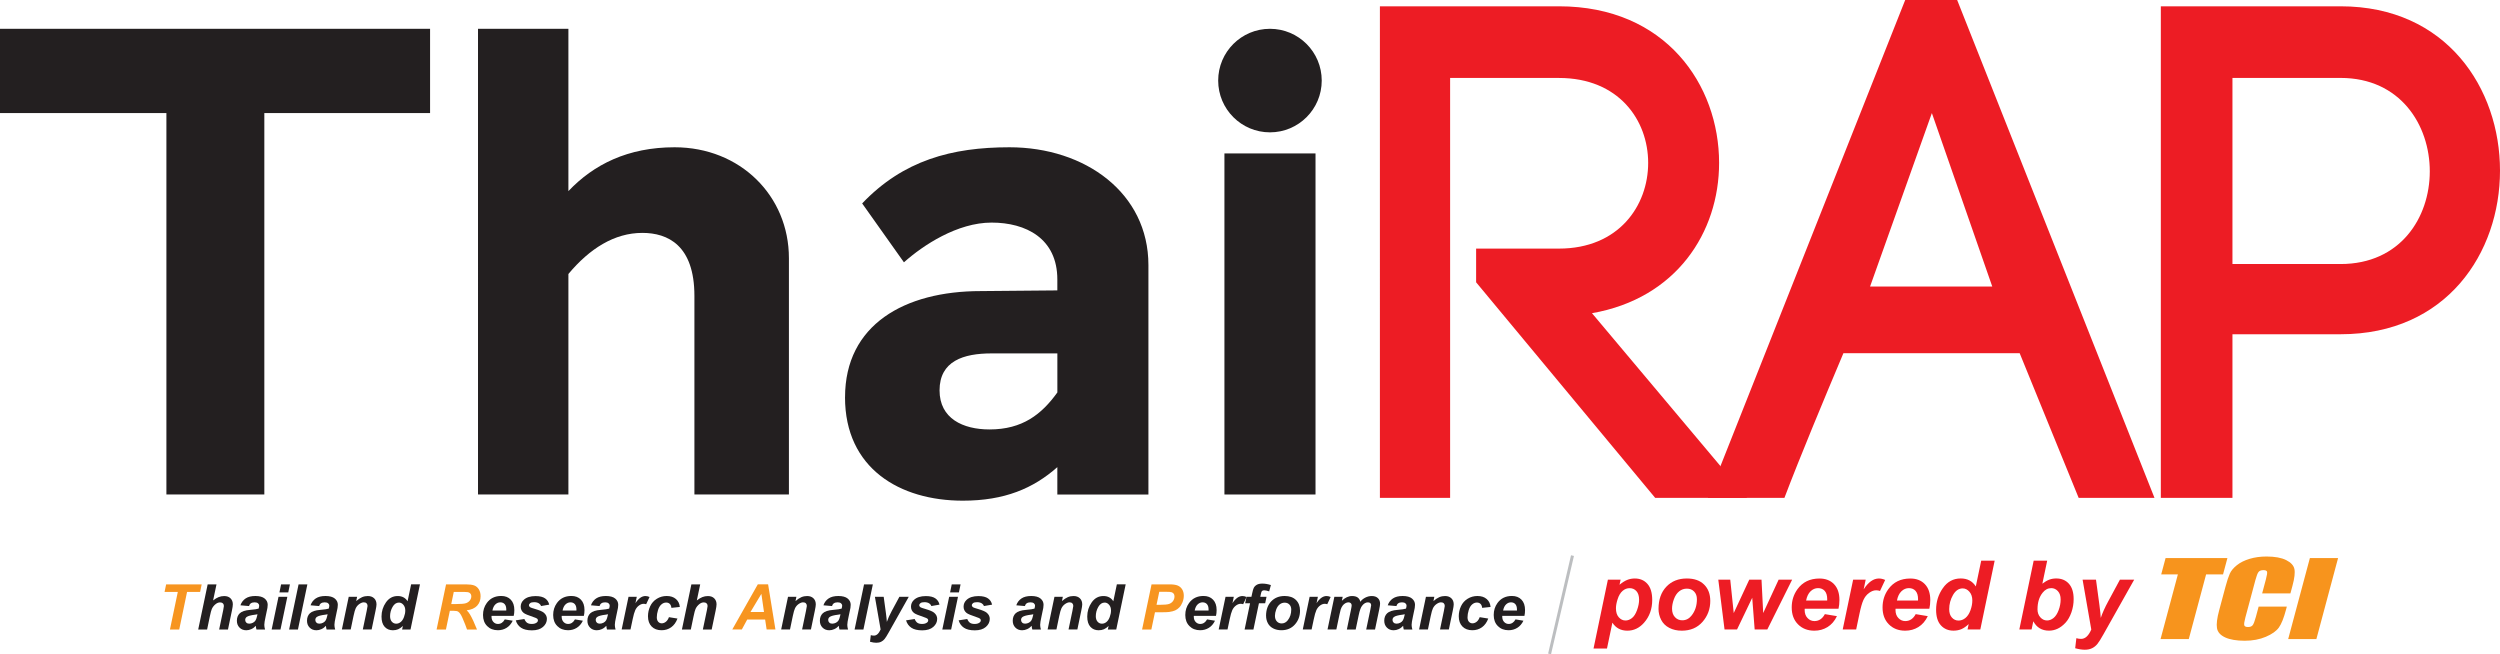 <?xml version="1.0" encoding="UTF-8"?><svg id="Layer_2" xmlns="http://www.w3.org/2000/svg" viewBox="0 0 832.47 217.86"><defs><style>.cls-1{fill:#f7941d;}.cls-2{fill:#f79520;}.cls-3{fill:#ed1c24;}.cls-4{fill:#231f20;}.cls-5{fill:#bcbec0;stroke:#bcbec0;stroke-miterlimit:10;}</style></defs><g id="Layer_1-2"><g id="_3"><g><path class="cls-4" d="M0,37.64V9.59H143.21v28.05h-55.19v127.02H55.41V37.64H0Z"/><path class="cls-4" d="M159.17,9.59h30.1V63.64c8.44-8.89,19.84-14.6,35.35-14.6,21.89,0,38.08,16.19,38.08,36.94v78.68h-31.47V98.53c0-16.88-8.89-20.98-17.33-20.98-9.35,0-17.56,5.24-24.63,13.68v73.43h-30.1V9.59Z"/><path class="cls-4" d="M281.39,132.28c0-24.17,19.84-35.35,45.15-35.35l25.54-.23v-3.65c0-13.68-10.49-18.93-21.89-18.93s-22.81,7.53-29.19,13.23l-13.91-19.61c13.69-14.37,29.88-18.7,49.03-18.7,25.31,0,46.29,15.28,46.29,39.23v76.4h-30.33v-9.12c-7.98,7.07-17.56,11.17-31.47,11.17-20.98,0-39.23-10.72-39.23-34.44Zm31.47-2.28c0,9.35,7.76,13,16.65,13,10.95,0,17.33-5.02,22.58-12.32v-13h-21.89c-9.35,0-17.34,2.51-17.34,12.32Z"/><rect class="cls-4" x="407.72" y="51.09" width="30.33" height="113.57"/><path class="cls-4" d="M440.12,26.83c0,9.52-7.72,17.24-17.24,17.24h0c-9.52,0-17.24-7.72-17.24-17.24h0c0-9.53,7.72-17.24,17.24-17.24h0c9.53,0,17.24,7.72,17.24,17.24h0Z"/></g><g><path class="cls-3" d="M491.53,82.78h27.59c19.88,0,29.7-14.26,29.7-28.53s-9.82-28.29-29.7-28.29h-36.25V165.79h-23.38V2.1h59.63c35.54,0,53.32,26.19,53.32,52.15,0,23.15-14.26,45.13-42.33,50.04l51.68,61.5h-30.63l-59.63-71.79v-11.22Z"/><path class="cls-3" d="M672.52,117.62h-58.69c-6.31,14.97-14.5,34.61-19.64,48.17h-25.49L634.41,0h17.3l65.71,165.79h-25.25l-19.64-48.17Zm-49.81-22.21h40.69l-20.11-57.76-20.58,57.76Z"/><path class="cls-3" d="M779.39,2.1c35.31,0,53.08,27.36,53.08,54.72s-17.77,54.48-53.08,54.48h-36.01v54.49h-23.85V2.1h59.86Zm0,85.82c19.88,0,29.7-15.43,29.7-30.87s-9.82-31.1-29.7-31.1h-36.01v61.97h36.01Z"/></g><g><path class="cls-2" d="M59.69,209.62h-3.1l2.62-12.52h-4.41l.52-2.51h11.84l-.52,2.51h-4.35l-2.61,12.52Z"/><path class="cls-4" d="M68.94,209.62h-2.94l3.15-15.03h2.94l-1.13,5.35c.66-.52,1.28-.89,1.86-1.12,.57-.23,1.19-.34,1.85-.34,.88,0,1.58,.25,2.09,.76s.77,1.17,.77,1.99c0,.44-.1,1.12-.29,2.03l-1.33,6.37h-2.94l1.36-6.49c.14-.7,.22-1.16,.22-1.35,0-.36-.11-.65-.34-.87-.23-.22-.53-.33-.92-.33-.49,0-.96,.17-1.41,.51-.59,.45-1.04,1-1.34,1.66-.17,.36-.4,1.21-.68,2.55l-.9,4.32Z"/><path class="cls-4" d="M82.93,201.81l-2.87-.25c.33-.97,.9-1.73,1.72-2.28,.82-.55,1.9-.82,3.25-.82s2.44,.28,3.11,.85c.67,.56,1,1.25,1,2.07,0,.33-.03,.68-.09,1.05-.06,.37-.26,1.34-.61,2.91-.29,1.3-.43,2.21-.43,2.73,0,.47,.08,.98,.25,1.55h-2.86c-.12-.4-.19-.81-.22-1.23-.43,.48-.93,.85-1.49,1.1-.56,.26-1.12,.38-1.69,.38-.9,0-1.65-.29-2.24-.89-.59-.59-.88-1.35-.88-2.28,0-1.04,.32-1.87,.97-2.49,.65-.62,1.8-1,3.46-1.13,1.4-.12,2.34-.26,2.81-.42,.12-.41,.18-.74,.18-.98,0-.31-.13-.58-.38-.79-.25-.21-.63-.32-1.13-.32-.53,0-.94,.11-1.25,.32-.3,.21-.51,.52-.62,.92Zm2.8,2.73c-.18,.05-.41,.09-.71,.13-1.48,.18-2.44,.44-2.89,.78-.32,.25-.48,.58-.48,1,0,.34,.12,.63,.37,.87,.25,.24,.57,.35,.97,.35,.44,0,.86-.11,1.26-.32,.39-.21,.69-.49,.88-.83,.19-.34,.37-.87,.52-1.58l.08-.39Z"/><path class="cls-4" d="M92.74,198.73h2.94l-2.28,10.89h-2.94l2.28-10.89Zm.86-4.14h2.94l-.55,2.67h-2.94l.55-2.67Z"/><path class="cls-4" d="M96.27,209.62l3.15-15.03h2.93l-3.14,15.03h-2.94Z"/><path class="cls-4" d="M106.28,201.81l-2.87-.25c.33-.97,.9-1.73,1.72-2.28,.82-.55,1.9-.82,3.25-.82s2.44,.28,3.11,.85c.67,.56,1,1.25,1,2.07,0,.33-.03,.68-.09,1.05-.06,.37-.26,1.34-.61,2.91-.29,1.3-.43,2.21-.43,2.73,0,.47,.08,.98,.25,1.55h-2.86c-.12-.4-.19-.81-.22-1.23-.43,.48-.93,.85-1.49,1.1-.56,.26-1.12,.38-1.69,.38-.9,0-1.65-.29-2.24-.89-.59-.59-.88-1.35-.88-2.28,0-1.04,.32-1.87,.97-2.49,.65-.62,1.8-1,3.46-1.13,1.4-.12,2.34-.26,2.81-.42,.12-.41,.18-.74,.18-.98,0-.31-.13-.58-.38-.79-.25-.21-.63-.32-1.13-.32-.53,0-.94,.11-1.25,.32-.3,.21-.51,.52-.62,.92Zm2.8,2.73c-.18,.05-.41,.09-.71,.13-1.48,.18-2.44,.44-2.89,.78-.32,.25-.48,.58-.48,1,0,.34,.12,.63,.37,.87,.25,.24,.57,.35,.97,.35,.44,0,.86-.11,1.26-.32,.39-.21,.69-.49,.88-.83,.19-.34,.37-.87,.52-1.58l.08-.39Z"/><path class="cls-4" d="M116.12,198.73h2.79l-.29,1.41c.7-.6,1.35-1.03,1.95-1.29,.61-.26,1.24-.38,1.91-.38,.9,0,1.6,.26,2.12,.77,.52,.51,.77,1.19,.77,2.04,0,.38-.11,1.11-.34,2.17l-1.28,6.16h-2.94l1.29-6.18c.19-.92,.29-1.47,.29-1.65,0-.38-.11-.67-.33-.89-.22-.22-.53-.32-.93-.32-.43,0-.91,.18-1.44,.54s-.94,.84-1.24,1.44c-.22,.42-.46,1.29-.74,2.59l-.93,4.47h-2.94l2.28-10.89Z"/><path class="cls-4" d="M136.69,209.62h-2.79l.25-1.18c-.53,.51-1.06,.88-1.57,1.1-.52,.22-1.1,.33-1.75,.33-1.13,0-2.04-.38-2.74-1.15-.7-.77-1.05-1.91-1.05-3.41,0-1.74,.49-3.32,1.48-4.73s2.29-2.11,3.91-2.11c1.46,0,2.56,.58,3.29,1.74l1.18-5.63h2.94l-3.14,15.03Zm-6.8-4.43c0,.78,.2,1.39,.59,1.83,.39,.44,.88,.66,1.45,.66,.53,0,1.03-.18,1.49-.55,.46-.37,.83-.92,1.11-1.68,.28-.75,.42-1.47,.42-2.16,0-.79-.21-1.42-.64-1.91-.42-.49-.91-.73-1.47-.73-.86,0-1.57,.48-2.12,1.44-.55,.96-.83,1.99-.83,3.11Z"/><path class="cls-2" d="M148.48,209.62h-3.1l3.15-15.03h6.68c1.15,0,2.04,.12,2.68,.35,.64,.24,1.15,.67,1.55,1.3,.39,.63,.59,1.39,.59,2.29,0,1.28-.38,2.33-1.15,3.16-.77,.83-1.92,1.35-3.48,1.54,.4,.36,.77,.82,1.12,1.41,.69,1.18,1.46,2.84,2.31,4.98h-3.32c-.27-.85-.79-2.17-1.57-3.97-.42-.97-.87-1.62-1.35-1.96-.29-.2-.81-.3-1.54-.3h-1.26l-1.3,6.22Zm1.77-8.48h1.64c1.66,0,2.76-.1,3.31-.3,.54-.2,.97-.51,1.28-.93,.31-.42,.46-.87,.46-1.33,0-.55-.22-.96-.67-1.23-.27-.16-.86-.25-1.77-.25h-3.4l-.84,4.04Z"/><path class="cls-4" d="M171.06,205.08h-7.38c0,.12-.01,.21-.01,.27,0,.72,.21,1.31,.62,1.75,.41,.44,.92,.67,1.51,.67,.98,0,1.74-.51,2.29-1.52l2.64,.44c-.51,1.06-1.2,1.85-2.06,2.38-.86,.53-1.82,.79-2.89,.79-1.46,0-2.65-.46-3.57-1.39-.92-.93-1.37-2.15-1.37-3.68s.41-2.82,1.24-3.98c1.13-1.57,2.74-2.36,4.83-2.36,1.33,0,2.39,.41,3.18,1.24,.79,.82,1.18,1.98,1.18,3.46,0,.71-.07,1.35-.21,1.92Zm-2.48-1.79c0-.13,.01-.23,.01-.3,0-.81-.18-1.41-.54-1.82-.36-.4-.85-.6-1.46-.6s-1.15,.23-1.64,.69c-.48,.46-.81,1.14-.98,2.03h4.6Z"/><path class="cls-4" d="M171.76,206.57l2.85-.45c.25,.6,.57,1.03,.94,1.28,.38,.25,.89,.37,1.54,.37s1.21-.15,1.61-.45c.28-.2,.42-.45,.42-.75,0-.2-.07-.38-.22-.53-.15-.15-.56-.34-1.22-.55-1.78-.59-2.88-1.05-3.3-1.39-.66-.53-.99-1.23-.99-2.09s.32-1.6,.96-2.22c.9-.87,2.23-1.3,3.99-1.3,1.4,0,2.46,.26,3.18,.77s1.17,1.21,1.36,2.08l-2.72,.47c-.14-.4-.38-.69-.7-.89-.44-.27-.96-.4-1.58-.4s-1.06,.1-1.33,.31c-.27,.21-.41,.44-.41,.71s.14,.5,.41,.68c.17,.11,.72,.3,1.65,.57,1.44,.42,2.4,.83,2.88,1.23,.68,.57,1.03,1.25,1.03,2.05,0,1.03-.43,1.93-1.3,2.69-.87,.76-2.09,1.14-3.67,1.14s-2.79-.29-3.64-.87c-.86-.58-1.44-1.39-1.75-2.43Z"/><path class="cls-4" d="M194.42,205.08h-7.38c0,.12-.01,.21-.01,.27,0,.72,.21,1.31,.62,1.75,.41,.44,.92,.67,1.51,.67,.98,0,1.74-.51,2.29-1.52l2.64,.44c-.51,1.06-1.2,1.85-2.06,2.38-.86,.53-1.82,.79-2.89,.79-1.46,0-2.65-.46-3.57-1.39-.92-.93-1.37-2.15-1.37-3.68s.41-2.82,1.24-3.98c1.13-1.57,2.74-2.36,4.83-2.36,1.33,0,2.39,.41,3.18,1.24,.79,.82,1.18,1.98,1.18,3.46,0,.71-.07,1.35-.21,1.92Zm-2.48-1.79c0-.13,.01-.23,.01-.3,0-.81-.18-1.41-.54-1.82-.36-.4-.85-.6-1.46-.6s-1.15,.23-1.64,.69c-.48,.46-.81,1.14-.98,2.03h4.6Z"/><path class="cls-4" d="M199.65,201.81l-2.87-.25c.33-.97,.9-1.73,1.72-2.28,.82-.55,1.9-.82,3.25-.82s2.44,.28,3.11,.85c.67,.56,1,1.25,1,2.07,0,.33-.03,.68-.09,1.05-.06,.37-.26,1.34-.61,2.91-.29,1.3-.43,2.21-.43,2.73,0,.47,.08,.98,.25,1.55h-2.86c-.12-.4-.19-.81-.22-1.23-.43,.48-.93,.85-1.49,1.1-.56,.26-1.12,.38-1.69,.38-.9,0-1.65-.29-2.24-.89-.59-.59-.88-1.35-.88-2.28,0-1.04,.32-1.87,.97-2.49,.65-.62,1.8-1,3.46-1.13,1.4-.12,2.34-.26,2.81-.42,.12-.41,.18-.74,.18-.98,0-.31-.13-.58-.38-.79-.25-.21-.63-.32-1.13-.32-.53,0-.94,.11-1.25,.32-.3,.21-.51,.52-.62,.92Zm2.8,2.73c-.18,.05-.41,.09-.71,.13-1.48,.18-2.44,.44-2.89,.78-.32,.25-.48,.58-.48,1,0,.34,.12,.63,.37,.87,.25,.24,.57,.35,.97,.35,.44,0,.86-.11,1.26-.32,.39-.21,.69-.49,.88-.83,.19-.34,.37-.87,.52-1.58l.08-.39Z"/><path class="cls-4" d="M209.29,198.73h2.75l-.44,2.11c1.03-1.58,2.14-2.37,3.33-2.37,.42,0,.88,.11,1.36,.32l-1.13,2.41c-.27-.1-.55-.14-.85-.14-.51,0-1.02,.19-1.54,.57-.52,.38-.93,.89-1.23,1.53-.29,.64-.58,1.65-.87,3.04l-.72,3.41h-2.94l2.28-10.89Z"/><path class="cls-4" d="M222.73,205.51l2.86,.46c-.47,1.27-1.17,2.24-2.09,2.9-.92,.66-1.99,.99-3.21,.99-1.39,0-2.49-.41-3.3-1.24-.81-.83-1.22-1.96-1.22-3.41,0-1.18,.25-2.3,.74-3.35,.49-1.05,1.23-1.88,2.23-2.49,.99-.61,2.08-.91,3.26-.91,1.29,0,2.31,.34,3.08,1.01,.77,.67,1.2,1.55,1.29,2.64l-2.8,.3c-.07-.61-.25-1.06-.56-1.34-.3-.29-.7-.43-1.19-.43-.57,0-1.1,.21-1.59,.64-.49,.42-.87,1.06-1.13,1.9-.26,.84-.39,1.64-.39,2.37,0,.64,.16,1.14,.47,1.49,.31,.35,.71,.52,1.18,.52s.93-.17,1.36-.51,.78-.85,1.03-1.54Z"/><path class="cls-4" d="M230.01,209.62h-2.94l3.15-15.03h2.94l-1.13,5.35c.66-.52,1.28-.89,1.86-1.12,.57-.23,1.19-.34,1.85-.34,.88,0,1.58,.25,2.09,.76s.77,1.17,.77,1.99c0,.44-.1,1.12-.29,2.03l-1.33,6.37h-2.94l1.36-6.49c.14-.7,.22-1.16,.22-1.35,0-.36-.11-.65-.34-.87-.23-.22-.53-.33-.92-.33-.49,0-.96,.17-1.41,.51-.59,.45-1.04,1-1.34,1.66-.17,.36-.4,1.21-.68,2.55l-.9,4.32Z"/><path class="cls-2" d="M254.78,206.29h-5.96l-1.8,3.32h-3.18l8.5-15.03h3.43l2.44,15.03h-2.93l-.5-3.32Zm-.38-2.5l-.87-6.05-3.63,6.05h4.5Z"/><path class="cls-4" d="M262.4,198.73h2.79l-.29,1.41c.7-.6,1.35-1.03,1.95-1.29,.61-.26,1.24-.38,1.91-.38,.9,0,1.6,.26,2.12,.77,.52,.51,.77,1.19,.77,2.04,0,.38-.11,1.11-.34,2.17l-1.28,6.16h-2.94l1.29-6.18c.19-.92,.29-1.47,.29-1.65,0-.38-.11-.67-.33-.89-.22-.22-.53-.32-.93-.32-.43,0-.91,.18-1.44,.54-.53,.36-.94,.84-1.24,1.44-.22,.42-.46,1.29-.74,2.59l-.93,4.47h-2.94l2.28-10.89Z"/><path class="cls-4" d="M277.06,201.81l-2.87-.25c.33-.97,.9-1.73,1.72-2.28,.82-.55,1.9-.82,3.25-.82s2.44,.28,3.11,.85c.67,.56,1,1.25,1,2.07,0,.33-.03,.68-.09,1.05-.06,.37-.26,1.34-.61,2.91-.29,1.3-.43,2.21-.43,2.73,0,.47,.08,.98,.25,1.55h-2.86c-.12-.4-.19-.81-.22-1.23-.43,.48-.93,.85-1.49,1.1-.56,.26-1.12,.38-1.69,.38-.9,0-1.65-.29-2.24-.89-.59-.59-.88-1.35-.88-2.28,0-1.04,.32-1.87,.97-2.49,.65-.62,1.8-1,3.46-1.13,1.4-.12,2.34-.26,2.81-.42,.12-.41,.18-.74,.18-.98,0-.31-.13-.58-.38-.79-.25-.21-.63-.32-1.13-.32-.53,0-.94,.11-1.25,.32-.3,.21-.51,.52-.62,.92Zm2.8,2.73c-.18,.05-.41,.09-.71,.13-1.48,.18-2.44,.44-2.89,.78-.32,.25-.48,.58-.48,1,0,.34,.12,.63,.37,.87,.25,.24,.57,.35,.97,.35,.44,0,.86-.11,1.26-.32,.39-.21,.69-.49,.88-.83,.19-.34,.37-.87,.52-1.58l.08-.39Z"/><path class="cls-4" d="M284.57,209.62l3.15-15.03h2.93l-3.14,15.03h-2.94Z"/><path class="cls-4" d="M291.33,198.73h2.93l.74,5.42c.18,1.39,.29,2.37,.31,2.93,.38-1.11,.91-2.29,1.58-3.53l2.6-4.83h3.12l-6.73,11.96c-.55,.99-.99,1.68-1.31,2.08-.32,.4-.7,.71-1.15,.93-.45,.23-.99,.34-1.62,.34s-1.32-.11-2.1-.33l.26-2.2c.36,.1,.7,.15,1.04,.15,.9,0,1.64-.68,2.23-2.05l-1.9-10.89Z"/><path class="cls-4" d="M301.72,206.57l2.85-.45c.25,.6,.57,1.03,.94,1.28,.38,.25,.89,.37,1.54,.37s1.21-.15,1.61-.45c.28-.2,.42-.45,.42-.75,0-.2-.07-.38-.22-.53-.15-.15-.56-.34-1.22-.55-1.78-.59-2.88-1.05-3.3-1.39-.66-.53-.99-1.23-.99-2.09s.32-1.6,.96-2.22c.9-.87,2.23-1.3,3.99-1.3,1.4,0,2.46,.26,3.18,.77s1.17,1.21,1.36,2.08l-2.72,.47c-.14-.4-.38-.69-.7-.89-.44-.27-.96-.4-1.58-.4s-1.06,.1-1.33,.31c-.27,.21-.41,.44-.41,.71s.14,.5,.41,.68c.17,.11,.72,.3,1.65,.57,1.44,.42,2.4,.83,2.88,1.23,.68,.57,1.03,1.25,1.03,2.05,0,1.03-.43,1.93-1.3,2.69-.87,.76-2.09,1.14-3.67,1.14s-2.79-.29-3.64-.87c-.86-.58-1.44-1.39-1.75-2.43Z"/><path class="cls-4" d="M316.06,198.73h2.94l-2.28,10.89h-2.94l2.28-10.89Zm.86-4.14h2.94l-.55,2.67h-2.94l.55-2.67Z"/><path class="cls-4" d="M319.23,206.57l2.85-.45c.25,.6,.57,1.03,.94,1.28,.38,.25,.89,.37,1.54,.37s1.21-.15,1.61-.45c.28-.2,.42-.45,.42-.75,0-.2-.07-.38-.22-.53-.15-.15-.56-.34-1.22-.55-1.78-.59-2.88-1.05-3.3-1.39-.66-.53-.99-1.23-.99-2.09s.32-1.6,.96-2.22c.9-.87,2.23-1.3,3.99-1.3,1.4,0,2.46,.26,3.18,.77,.72,.51,1.17,1.21,1.36,2.08l-2.72,.47c-.14-.4-.38-.69-.7-.89-.44-.27-.96-.4-1.58-.4s-1.06,.1-1.33,.31c-.27,.21-.41,.44-.41,.71s.14,.5,.41,.68c.17,.11,.72,.3,1.65,.57,1.44,.42,2.4,.83,2.88,1.23,.68,.57,1.03,1.25,1.03,2.05,0,1.03-.43,1.93-1.3,2.69s-2.09,1.14-3.67,1.14-2.79-.29-3.64-.87c-.86-.58-1.44-1.39-1.75-2.43Z"/><path class="cls-4" d="M341.28,201.81l-2.87-.25c.33-.97,.9-1.73,1.72-2.28,.82-.55,1.9-.82,3.25-.82s2.44,.28,3.11,.85c.67,.56,1,1.25,1,2.07,0,.33-.03,.68-.09,1.05-.06,.37-.26,1.34-.61,2.91-.29,1.3-.43,2.21-.43,2.73,0,.47,.08,.98,.25,1.55h-2.86c-.12-.4-.19-.81-.22-1.23-.43,.48-.93,.85-1.49,1.1-.56,.26-1.12,.38-1.69,.38-.9,0-1.65-.29-2.24-.89-.59-.59-.88-1.35-.88-2.28,0-1.04,.32-1.87,.97-2.49,.65-.62,1.8-1,3.46-1.13,1.4-.12,2.34-.26,2.81-.42,.12-.41,.18-.74,.18-.98,0-.31-.13-.58-.38-.79-.25-.21-.63-.32-1.13-.32-.53,0-.94,.11-1.25,.32-.3,.21-.51,.52-.62,.92Zm2.8,2.73c-.18,.05-.41,.09-.71,.13-1.48,.18-2.44,.44-2.89,.78-.32,.25-.48,.58-.48,1,0,.34,.12,.63,.37,.87,.25,.24,.57,.35,.97,.35,.44,0,.86-.11,1.26-.32,.39-.21,.69-.49,.88-.83,.19-.34,.37-.87,.52-1.58l.08-.39Z"/><path class="cls-4" d="M351.12,198.73h2.79l-.29,1.41c.7-.6,1.35-1.03,1.95-1.29,.61-.26,1.24-.38,1.91-.38,.9,0,1.6,.26,2.12,.77,.52,.51,.77,1.19,.77,2.04,0,.38-.11,1.11-.34,2.17l-1.28,6.16h-2.94l1.29-6.18c.19-.92,.29-1.47,.29-1.65,0-.38-.11-.67-.33-.89-.22-.22-.53-.32-.93-.32-.43,0-.91,.18-1.44,.54s-.94,.84-1.24,1.44c-.22,.42-.46,1.29-.74,2.59l-.93,4.47h-2.94l2.28-10.89Z"/><path class="cls-4" d="M371.69,209.62h-2.79l.25-1.18c-.53,.51-1.06,.88-1.57,1.1-.52,.22-1.1,.33-1.75,.33-1.13,0-2.04-.38-2.74-1.15-.7-.77-1.05-1.91-1.05-3.41,0-1.74,.49-3.32,1.48-4.73s2.29-2.11,3.91-2.11c1.46,0,2.56,.58,3.29,1.74l1.18-5.63h2.94l-3.14,15.03Zm-6.8-4.43c0,.78,.2,1.39,.59,1.83,.39,.44,.88,.66,1.45,.66,.53,0,1.03-.18,1.49-.55,.46-.37,.83-.92,1.11-1.68,.28-.75,.42-1.47,.42-2.16,0-.79-.21-1.42-.64-1.91-.42-.49-.91-.73-1.47-.73-.86,0-1.57,.48-2.12,1.44-.55,.96-.83,1.99-.83,3.11Z"/><path class="cls-2" d="M383.4,209.62h-3.1l3.15-15.03h6.11c1.09,0,1.95,.13,2.58,.38,.63,.26,1.13,.68,1.5,1.27,.37,.59,.55,1.3,.55,2.12,0,.76-.15,1.5-.44,2.21-.29,.72-.65,1.29-1.08,1.72-.43,.43-.89,.76-1.38,.98-.49,.22-1.16,.39-1.99,.51-.49,.07-1.39,.1-2.73,.1h-1.98l-1.2,5.73Zm1.71-8.22h.95c1.63,0,2.72-.1,3.27-.31,.55-.21,.98-.53,1.29-.98s.47-.95,.47-1.49c0-.36-.08-.66-.24-.89-.16-.23-.39-.4-.68-.51-.29-.11-.94-.16-1.94-.16h-2.21l-.91,4.34Z"/><path class="cls-4" d="M404.91,205.08h-7.38c0,.12-.01,.21-.01,.27,0,.72,.21,1.31,.62,1.75,.41,.44,.92,.67,1.51,.67,.98,0,1.74-.51,2.29-1.52l2.64,.44c-.51,1.06-1.2,1.85-2.06,2.38-.86,.53-1.82,.79-2.89,.79-1.46,0-2.65-.46-3.57-1.39-.92-.93-1.37-2.15-1.37-3.68s.41-2.82,1.24-3.98c1.13-1.57,2.74-2.36,4.83-2.36,1.33,0,2.39,.41,3.18,1.24,.79,.82,1.18,1.98,1.18,3.46,0,.71-.07,1.35-.21,1.92Zm-2.48-1.79c0-.13,.01-.23,.01-.3,0-.81-.18-1.41-.54-1.82-.36-.4-.85-.6-1.46-.6s-1.15,.23-1.64,.69c-.48,.46-.81,1.14-.98,2.03h4.6Z"/><path class="cls-4" d="M408.09,198.73h2.75l-.44,2.11c1.03-1.58,2.14-2.37,3.33-2.37,.42,0,.88,.11,1.36,.32l-1.13,2.41c-.27-.1-.55-.14-.85-.14-.51,0-1.02,.19-1.54,.57-.52,.38-.93,.89-1.23,1.53-.29,.64-.58,1.65-.87,3.04l-.72,3.41h-2.94l2.28-10.89Z"/><path class="cls-4" d="M421.74,198.73l-.45,2.15h-2.08l-1.83,8.74h-2.94l1.82-8.74h-1.64l.45-2.15h1.64l.24-1.12c.19-.92,.37-1.53,.54-1.86,.23-.44,.58-.78,1.04-1.04,.46-.26,1.06-.38,1.81-.38,.9,0,1.85,.16,2.85,.49l-.57,2.1c-.7-.24-1.28-.36-1.71-.36-.33,0-.58,.11-.75,.32-.11,.14-.22,.5-.34,1.08l-.16,.77h2.08Z"/><path class="cls-4" d="M421.58,205.09c0-2.02,.57-3.62,1.71-4.83,1.14-1.2,2.63-1.8,4.49-1.8,1.61,0,2.86,.44,3.76,1.33,.9,.89,1.35,2.08,1.35,3.57,0,1.76-.56,3.29-1.69,4.57-1.13,1.29-2.64,1.93-4.53,1.93-1.03,0-1.94-.21-2.73-.62-.79-.41-1.38-.99-1.77-1.74-.39-.75-.58-1.56-.58-2.42Zm8.39-2.1c0-.7-.2-1.26-.61-1.68-.41-.42-.93-.63-1.57-.63s-1.2,.2-1.69,.59c-.49,.39-.87,.96-1.15,1.71-.27,.75-.41,1.44-.41,2.07,0,.78,.21,1.4,.63,1.86,.42,.46,.96,.69,1.6,.69,.81,0,1.48-.35,2.03-1.04,.78-.98,1.17-2.17,1.17-3.57Z"/><path class="cls-4" d="M436.09,198.73h2.75l-.44,2.11c1.03-1.58,2.14-2.37,3.33-2.37,.42,0,.88,.11,1.36,.32l-1.13,2.41c-.27-.1-.55-.14-.85-.14-.51,0-1.02,.19-1.54,.57-.52,.38-.93,.89-1.23,1.53-.29,.64-.58,1.65-.87,3.04l-.72,3.41h-2.94l2.28-10.89Z"/><path class="cls-4" d="M444.33,198.73h2.77l-.28,1.32c1.08-1.05,2.21-1.58,3.4-1.58,.82,0,1.45,.17,1.9,.51,.44,.34,.73,.81,.85,1.41,.37-.55,.92-1,1.62-1.37,.71-.37,1.44-.55,2.2-.55,.87,0,1.54,.23,2.03,.7,.49,.47,.73,1.08,.73,1.85,0,.38-.1,1.03-.29,1.95l-1.39,6.65h-2.94l1.39-6.65c.17-.83,.26-1.31,.26-1.42,0-.3-.09-.54-.27-.71-.18-.17-.45-.26-.81-.26-.73,0-1.38,.39-1.96,1.16-.42,.55-.77,1.53-1.07,2.94l-1.04,4.94h-2.94l1.37-6.58c.16-.76,.23-1.25,.23-1.48,0-.29-.1-.52-.29-.71-.2-.18-.46-.28-.8-.28-.32,0-.65,.1-1,.29s-.64,.46-.9,.79c-.26,.34-.48,.77-.66,1.29-.08,.25-.21,.8-.4,1.67l-1.05,5h-2.94l2.28-10.89Z"/><path class="cls-4" d="M464.97,201.81l-2.87-.25c.33-.97,.9-1.73,1.72-2.28,.82-.55,1.9-.82,3.25-.82s2.44,.28,3.11,.85c.67,.56,1,1.25,1,2.07,0,.33-.03,.68-.09,1.05-.06,.37-.26,1.34-.61,2.91-.29,1.3-.43,2.21-.43,2.73,0,.47,.08,.98,.25,1.55h-2.86c-.12-.4-.19-.81-.21-1.23-.43,.48-.93,.85-1.49,1.1-.56,.26-1.12,.38-1.69,.38-.9,0-1.65-.29-2.23-.89-.59-.59-.88-1.35-.88-2.28,0-1.04,.32-1.87,.97-2.49,.65-.62,1.8-1,3.46-1.13,1.4-.12,2.34-.26,2.81-.42,.12-.41,.18-.74,.18-.98,0-.31-.13-.58-.38-.79-.25-.21-.63-.32-1.13-.32-.53,0-.94,.11-1.24,.32-.3,.21-.51,.52-.62,.92Zm2.8,2.73c-.18,.05-.41,.09-.71,.13-1.48,.18-2.44,.44-2.89,.78-.32,.25-.48,.58-.48,1,0,.34,.12,.63,.37,.87,.25,.24,.57,.35,.97,.35,.45,0,.86-.11,1.26-.32,.39-.21,.69-.49,.88-.83,.2-.34,.37-.87,.52-1.58l.08-.39Z"/><path class="cls-4" d="M474.82,198.73h2.79l-.29,1.41c.7-.6,1.35-1.03,1.95-1.29,.61-.26,1.24-.38,1.91-.38,.9,0,1.6,.26,2.12,.77,.52,.51,.77,1.19,.77,2.04,0,.38-.11,1.11-.34,2.17l-1.28,6.16h-2.94l1.29-6.18c.19-.92,.29-1.47,.29-1.65,0-.38-.11-.67-.33-.89-.22-.22-.53-.32-.93-.32-.43,0-.91,.18-1.44,.54-.53,.36-.94,.84-1.24,1.44-.22,.42-.46,1.29-.74,2.59l-.93,4.47h-2.94l2.28-10.89Z"/><path class="cls-4" d="M492.71,205.51l2.86,.46c-.47,1.27-1.17,2.24-2.09,2.9-.92,.66-1.99,.99-3.21,.99-1.39,0-2.49-.41-3.3-1.24-.81-.83-1.22-1.96-1.22-3.41,0-1.18,.25-2.3,.74-3.35,.49-1.05,1.23-1.88,2.22-2.49,.99-.61,2.08-.91,3.26-.91,1.29,0,2.31,.34,3.08,1.01s1.2,1.55,1.29,2.64l-2.8,.3c-.07-.61-.25-1.06-.56-1.34s-.7-.43-1.2-.43c-.57,0-1.1,.21-1.59,.64-.49,.42-.87,1.06-1.13,1.9-.26,.84-.39,1.64-.39,2.37,0,.64,.16,1.14,.47,1.49,.31,.35,.71,.52,1.18,.52s.93-.17,1.37-.51c.44-.34,.78-.85,1.03-1.54Z"/><path class="cls-4" d="M507.61,205.08h-7.38c0,.12,0,.21,0,.27,0,.72,.21,1.31,.62,1.75,.41,.44,.92,.67,1.51,.67,.98,0,1.74-.51,2.29-1.52l2.63,.44c-.51,1.06-1.2,1.85-2.06,2.38-.86,.53-1.82,.79-2.89,.79-1.46,0-2.65-.46-3.57-1.39-.92-.93-1.37-2.15-1.37-3.68s.41-2.82,1.24-3.98c1.13-1.57,2.74-2.36,4.83-2.36,1.33,0,2.39,.41,3.18,1.24,.79,.82,1.18,1.98,1.18,3.46,0,.71-.07,1.35-.2,1.92Zm-2.48-1.79c0-.13,0-.23,0-.3,0-.81-.18-1.41-.54-1.82-.36-.4-.85-.6-1.46-.6s-1.15,.23-1.63,.69c-.48,.46-.81,1.14-.98,2.03h4.61Z"/></g><g><path class="cls-1" d="M741.7,185.84l-1.45,5.42h-5.64l-5.77,21.54h-9.4l5.77-21.54h-5.55l1.45-5.42h20.59Z"/><path class="cls-1" d="M762.66,197.59h-9.39l1.25-4.68c.36-1.36,.49-2.21,.38-2.55-.11-.33-.51-.51-1.2-.51-.78,0-1.32,.21-1.64,.62-.32,.41-.66,1.29-1.03,2.66l-3.35,12.5c-.35,1.31-.47,2.16-.37,2.56,.11,.4,.52,.6,1.26,.6s1.21-.2,1.54-.6c.32-.4,.68-1.34,1.08-2.82l.91-3.39h9.39l-.28,1.05c-.74,2.79-1.54,4.77-2.38,5.94-.84,1.17-2.28,2.19-4.33,3.07-2.05,.87-4.39,1.32-7.04,1.32s-4.92-.37-6.51-1.11c-1.59-.74-2.5-1.77-2.72-3.08-.23-1.32,.01-3.29,.72-5.93l2.11-7.87c.52-1.94,1-3.39,1.44-4.36,.44-.97,1.22-1.9,2.35-2.81,1.12-.9,2.54-1.6,4.25-2.12,1.71-.51,3.58-.77,5.62-.77,2.77,0,4.95,.4,6.54,1.19,1.59,.8,2.5,1.79,2.75,2.98,.25,1.19,.04,3.04-.64,5.55l-.69,2.56Z"/><path class="cls-1" d="M778.55,185.84l-7.22,26.96h-9.39l7.22-26.96h9.39Z"/></g><g><path class="cls-3" d="M535.39,193.02h4.25l-.36,1.7c.91-.75,1.75-1.29,2.55-1.61,.79-.32,1.64-.48,2.55-.48,1.74,0,3.14,.6,4.2,1.8,1.06,1.2,1.59,2.98,1.59,5.36,0,2.99-.91,5.52-2.73,7.58-1.56,1.76-3.41,2.64-5.55,2.64s-3.86-.89-4.98-2.67l-1.8,8.61h-4.48l4.78-22.92Zm2.7,9.52c0,1.29,.31,2.3,.95,3.01,.63,.71,1.37,1.07,2.23,1.07,.74,0,1.45-.27,2.14-.8,.69-.54,1.26-1.43,1.71-2.67,.45-1.24,.68-2.4,.68-3.46,0-1.24-.3-2.19-.89-2.85-.59-.66-1.35-.99-2.27-.99-.86,0-1.63,.3-2.34,.91-.7,.61-1.25,1.51-1.63,2.69-.39,1.18-.58,2.22-.58,3.1Z"/><path class="cls-3" d="M552.27,202.72c0-3.07,.87-5.52,2.6-7.35,1.73-1.83,4.01-2.74,6.84-2.74,2.45,0,4.36,.67,5.73,2.02,1.37,1.35,2.06,3.16,2.06,5.45,0,2.69-.86,5.01-2.58,6.97-1.72,1.96-4.02,2.94-6.91,2.94-1.56,0-2.95-.31-4.16-.94-1.21-.62-2.11-1.51-2.7-2.66-.59-1.15-.89-2.38-.89-3.69Zm12.78-3.2c0-1.06-.31-1.91-.93-2.55-.62-.64-1.42-.96-2.4-.96s-1.83,.3-2.58,.9c-.75,.6-1.33,1.47-1.75,2.61-.42,1.14-.62,2.19-.62,3.15,0,1.19,.32,2.13,.97,2.83,.64,.7,1.46,1.05,2.44,1.05,1.23,0,2.26-.53,3.09-1.58,1.19-1.49,1.78-3.3,1.78-5.44Z"/><path class="cls-3" d="M588.5,209.61h-4.22l-.81-10.56-5.06,10.56h-4.16l-2.08-16.59h3.98l1.16,11.12,5.17-11.12h4.08l.56,11.12,5.14-11.12h4.5l-8.27,16.59Z"/><path class="cls-3" d="M612.2,202.71h-11.25c-.01,.18-.02,.31-.02,.41,0,1.1,.31,2,.95,2.67,.63,.68,1.4,1.02,2.3,1.02,1.49,0,2.65-.77,3.48-2.31l4.02,.67c-.78,1.62-1.83,2.83-3.13,3.63-1.31,.81-2.77,1.21-4.4,1.21-2.23,0-4.04-.71-5.44-2.12-1.4-1.41-2.09-3.28-2.09-5.6s.63-4.29,1.89-6.06c1.72-2.4,4.17-3.59,7.36-3.59,2.03,0,3.64,.63,4.84,1.88,1.2,1.26,1.8,3.01,1.8,5.27,0,1.08-.11,2.06-.31,2.92Zm-3.78-2.73c0-.2,.02-.35,.02-.45,0-1.23-.28-2.15-.83-2.77-.55-.61-1.29-.92-2.22-.92s-1.76,.35-2.49,1.05c-.73,.7-1.23,1.73-1.49,3.09h7.02Z"/><path class="cls-3" d="M617.06,193.02h4.19l-.67,3.22c1.56-2.41,3.25-3.61,5.08-3.61,.64,0,1.34,.16,2.08,.48l-1.72,3.67c-.41-.15-.84-.22-1.3-.22-.77,0-1.55,.29-2.35,.88-.8,.58-1.42,1.36-1.87,2.34-.45,.97-.89,2.52-1.33,4.63l-1.09,5.2h-4.48l3.47-16.59Z"/><path class="cls-3" d="M642.45,202.71h-11.25c-.01,.18-.02,.31-.02,.41,0,1.1,.31,2,.95,2.67,.63,.68,1.4,1.02,2.3,1.02,1.49,0,2.65-.77,3.48-2.31l4.02,.67c-.78,1.62-1.83,2.83-3.13,3.63-1.31,.81-2.77,1.21-4.4,1.21-2.23,0-4.04-.71-5.44-2.12-1.4-1.41-2.09-3.28-2.09-5.6s.63-4.29,1.89-6.06c1.72-2.4,4.17-3.59,7.36-3.59,2.03,0,3.64,.63,4.84,1.88,1.2,1.26,1.8,3.01,1.8,5.27,0,1.08-.11,2.06-.31,2.92Zm-3.78-2.73c0-.2,.02-.35,.02-.45,0-1.23-.28-2.15-.83-2.77-.55-.61-1.29-.92-2.22-.92s-1.76,.35-2.49,1.05c-.73,.7-1.23,1.73-1.49,3.09h7.02Z"/><path class="cls-3" d="M659.42,209.61h-4.25l.37-1.8c-.81,.78-1.61,1.34-2.4,1.68-.79,.34-1.68,.51-2.66,.51-1.72,0-3.11-.59-4.18-1.76-1.07-1.17-1.6-2.9-1.6-5.2,0-2.66,.75-5.06,2.25-7.2,1.5-2.15,3.48-3.22,5.95-3.22,2.23,0,3.9,.89,5.02,2.66l1.8-8.58h4.48l-4.78,22.91Zm-10.36-6.75c0,1.19,.3,2.12,.9,2.78,.6,.67,1.34,1,2.21,1,.81,0,1.57-.28,2.27-.84,.7-.56,1.27-1.41,1.69-2.55,.42-1.15,.63-2.24,.63-3.3,0-1.2-.32-2.17-.97-2.91-.65-.74-1.39-1.11-2.23-1.11-1.31,0-2.39,.73-3.23,2.19-.84,1.46-1.27,3.04-1.27,4.73Z"/><path class="cls-3" d="M672.41,209.61l4.78-22.91h4.5l-1.61,7.66c.82-.62,1.59-1.07,2.3-1.34,.71-.27,1.49-.4,2.34-.4,1.75,0,3.15,.59,4.2,1.76,1.05,1.17,1.58,2.88,1.58,5.12,0,1.51-.25,2.98-.74,4.4-.5,1.42-1.16,2.58-1.98,3.47-.83,.89-1.7,1.55-2.61,1.98-.91,.43-1.87,.65-2.87,.65-2.37,0-4.12-1.04-5.23-3.12l-.58,2.73h-4.08Zm6.05-6.77c0,1.12,.31,2.02,.95,2.72,.63,.7,1.37,1.05,2.23,1.05,.75,0,1.46-.27,2.15-.81,.68-.54,1.25-1.41,1.7-2.59s.68-2.38,.68-3.59-.3-2.1-.91-2.77c-.61-.67-1.35-1.01-2.21-1.01-1.12,0-2.09,.52-2.91,1.56-1.12,1.43-1.67,3.25-1.67,5.45Z"/><path class="cls-3" d="M693.47,193.02h4.47l1.12,8.27c.28,2.12,.44,3.62,.47,4.47,.58-1.7,1.38-3.49,2.41-5.38l3.97-7.36h4.75l-10.25,18.22c-.84,1.51-1.51,2.57-1.99,3.17-.48,.6-1.07,1.08-1.75,1.42-.68,.34-1.5,.52-2.46,.52s-2.02-.17-3.2-.5l.39-3.34c.54,.16,1.07,.23,1.58,.23,1.37,0,2.5-1.04,3.39-3.12l-2.89-16.59Z"/></g><line class="cls-5" x1="523.62" y1="185.01" x2="515.99" y2="217.75"/></g></g></svg>